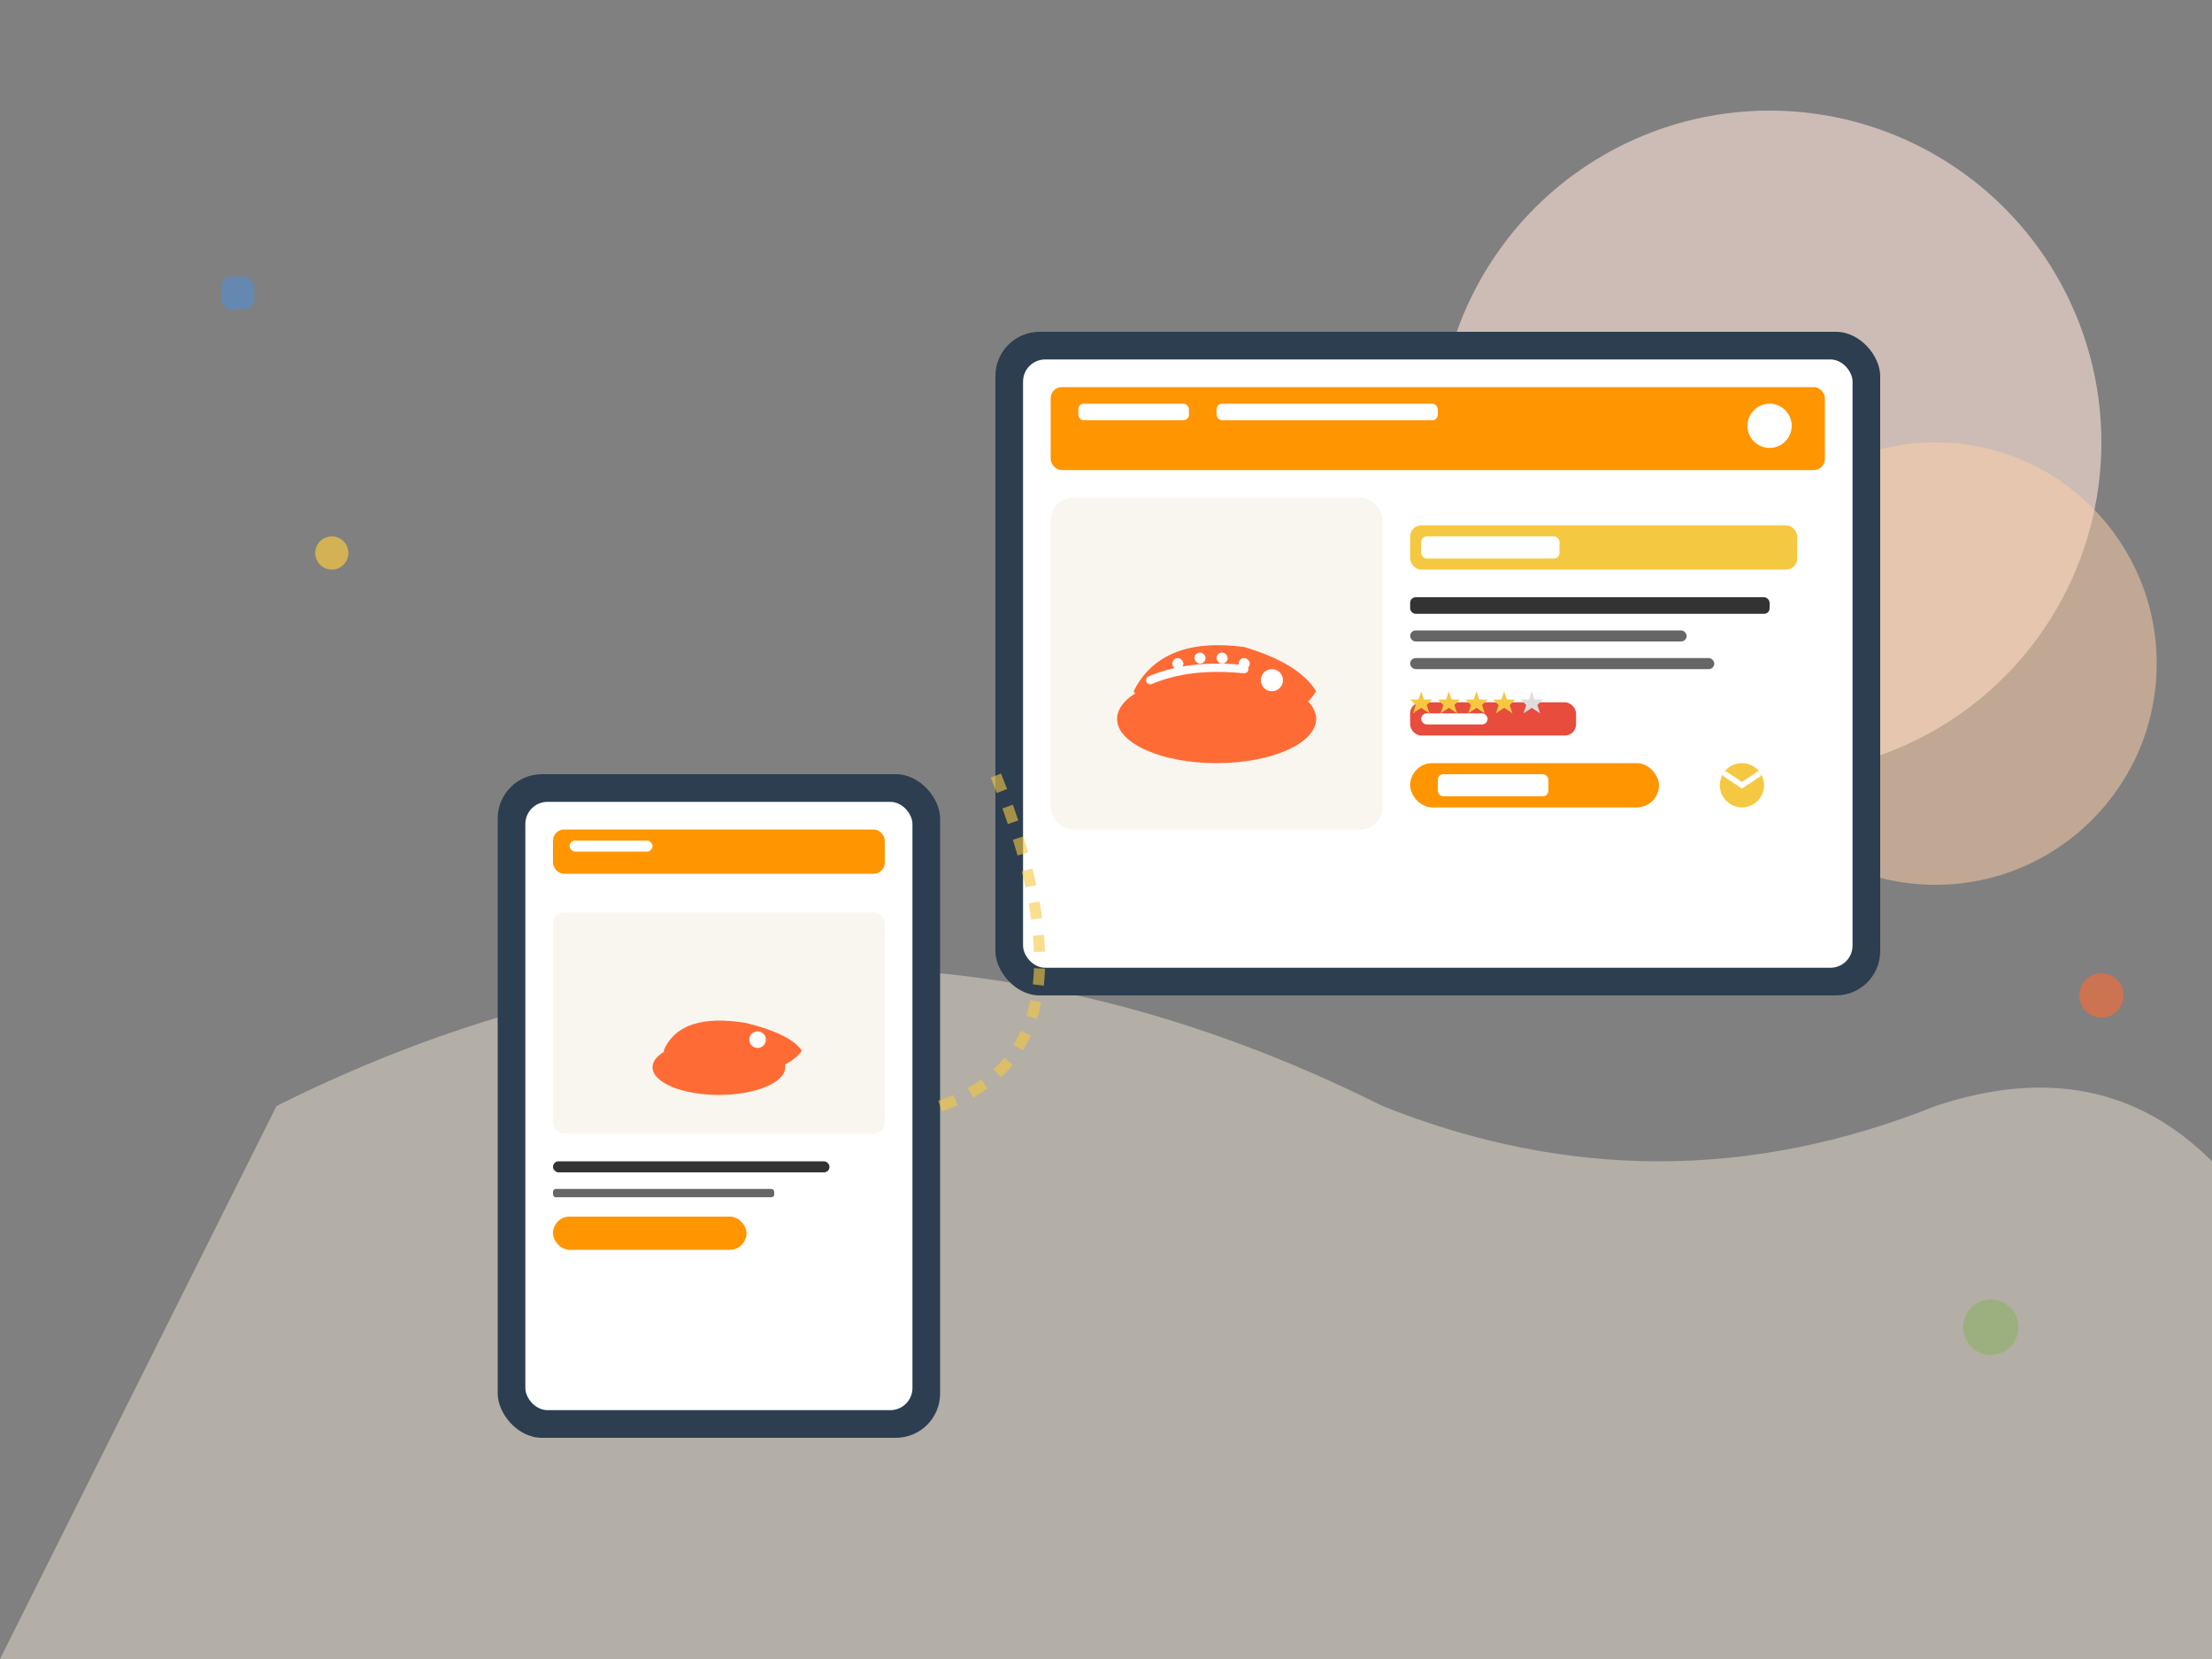 <svg width="400" height="300" viewBox="0 0 400 300" fill="none" xmlns="http://www.w3.org/2000/svg">
  <rect x="0" y="0" width="400" height="300" fill="#808080" stroke="none"/>
  <!-- Background shapes -->
  <circle cx="320" cy="80" r="60" fill="#FFE5D9" opacity="0.6"/>
  <circle cx="350" cy="120" r="40" fill="#FFD1A9" opacity="0.5"/>
  <path d="M50 200 Q150 150 250 200 Q300 220 350 200 Q380 190 400 210 L400 300 L0 300 Z" fill="#FFF3E0" opacity="0.4"/>
  
  <!-- Main device mockup -->
  <rect x="180" y="60" width="160" height="120" rx="8" fill="#2C3E50"/>
  <rect x="185" y="65" width="150" height="110" rx="4" fill="#FFFFFF"/>
  
  <!-- Amazon interface -->
  <!-- Header -->
  <rect x="190" y="70" width="140" height="15" rx="2" fill="#FF9500"/>
  <rect x="195" y="73" width="20" height="3" rx="1" fill="#FFFFFF"/>
  <rect x="220" y="73" width="40" height="3" rx="1" fill="#FFFFFF"/>
  <circle cx="320" cy="77" r="4" fill="#FFFFFF"/>
  
  <!-- Product image area -->
  <rect x="190" y="90" width="60" height="60" rx="4" fill="#F9F6F0"/>
  
  <!-- Orange sneaker -->
  <g transform="translate(200, 105)">
    <!-- Shoe sole -->
    <ellipse cx="20" cy="25" rx="18" ry="8" fill="#FF6B35"/>
    <!-- Shoe upper -->
    <path d="M5 20 Q10 10 25 12 Q35 15 38 20 Q35 25 25 28 Q10 28 5 20 Z" fill="#FF6B35"/>
    <!-- Shoe details -->
    <path d="M8 18 Q15 15 25 16" stroke="#FFFFFF" stroke-width="1.5" stroke-linecap="round" fill="none"/>
    <circle cx="30" cy="18" r="2" fill="#FFFFFF"/>
    <!-- Laces -->
    <rect x="12" y="14" width="2" height="2" rx="1" fill="#FFFFFF"/>
    <rect x="16" y="13" width="2" height="2" rx="1" fill="#FFFFFF"/>
    <rect x="20" y="13" width="2" height="2" rx="1" fill="#FFFFFF"/>
    <rect x="24" y="14" width="2" height="2" rx="1" fill="#FFFFFF"/>
  </g>
  
  <!-- Product info -->
  <rect x="255" y="95" width="70" height="8" rx="2" fill="#F5C842"/>
  <rect x="257" y="97" width="25" height="4" rx="1" fill="#FFFFFF"/>
  
  <!-- Product details -->
  <rect x="255" y="108" width="65" height="3" rx="1" fill="#333"/>
  <rect x="255" y="114" width="50" height="2" rx="1" fill="#666"/>
  <rect x="255" y="119" width="55" height="2" rx="1" fill="#666"/>
  
  <!-- Price -->
  <rect x="255" y="127" width="30" height="6" rx="2" fill="#E74C3C"/>
  <rect x="257" y="129" width="12" height="2" rx="1" fill="#FFFFFF"/>
  
  <!-- Buy button -->
  <rect x="255" y="138" width="45" height="8" rx="4" fill="#FF9500"/>
  <rect x="260" y="140" width="20" height="4" rx="1" fill="#FFFFFF"/>
  
  <!-- Shopping cart icon -->
  <circle cx="315" cy="142" r="4" fill="#F5C842"/>
  <path d="M312 140 L315 142 L318 140" stroke="#FFFFFF" stroke-width="1" stroke-linecap="round" fill="none"/>
  
  <!-- Star ratings -->
  <g transform="translate(255, 125)">
    <path d="M2 0 L2.5 1.5 L4 1.5 L3 2.5 L3.5 4 L2 3 L0.5 4 L1 2.5 L0 1.5 L1.5 1.5 Z" fill="#F5C842"/>
    <path d="M7 0 L7.5 1.5 L9 1.5 L8 2.5 L8.5 4 L7 3 L5.5 4 L6 2.5 L5 1.5 L6.5 1.5 Z" fill="#F5C842"/>
    <path d="M12 0 L12.5 1.5 L14 1.5 L13 2.5 L13.5 4 L12 3 L10.5 4 L11 2.5 L10 1.5 L11.5 1.5 Z" fill="#F5C842"/>
    <path d="M17 0 L17.5 1.5 L19 1.5 L18 2.5 L18.5 4 L17 3 L15.5 4 L16 2.5 L15 1.5 L16.5 1.5 Z" fill="#F5C842"/>
    <path d="M22 0 L22.5 1.5 L24 1.5 L23 2.5 L23.5 4 L22 3 L20.5 4 L21 2.5 L20 1.5 L21.5 1.5 Z" fill="#DDD"/>
  </g>
  
  <!-- Mobile device -->
  <rect x="90" y="140" width="80" height="120" rx="8" fill="#2C3E50"/>
  <rect x="95" y="145" width="70" height="110" rx="4" fill="#FFFFFF"/>
  
  <!-- Mobile interface -->
  <rect x="100" y="150" width="60" height="8" rx="2" fill="#FF9500"/>
  <rect x="103" y="152" width="15" height="2" rx="1" fill="#FFFFFF"/>
  
  <!-- Mobile product -->
  <rect x="100" y="165" width="60" height="40" rx="2" fill="#F9F6F0"/>
  
  <!-- Mini sneaker -->
  <g transform="translate(115, 175)">
    <ellipse cx="15" cy="18" rx="12" ry="5" fill="#FF6B35"/>
    <path d="M5 15 Q8 8 20 10 Q28 12 30 15 Q28 18 20 20 Q8 20 5 15 Z" fill="#FF6B35"/>
    <circle cx="22" cy="13" r="1.5" fill="#FFFFFF"/>
  </g>
  
  <!-- Mobile details -->
  <rect x="100" y="210" width="50" height="2" rx="1" fill="#333"/>
  <rect x="100" y="215" width="40" height="1.5" rx="0.5" fill="#666"/>
  <rect x="100" y="220" width="35" height="6" rx="3" fill="#FF9500"/>
  
  <!-- Floating elements -->
  <circle cx="60" cy="100" r="3" fill="#F5C842" opacity="0.7"/>
  <circle cx="380" cy="180" r="4" fill="#FF6B35" opacity="0.6"/>
  <rect x="40" y="50" width="6" height="6" rx="2" fill="#4A90E2" opacity="0.5"/>
  <circle cx="360" cy="240" r="5" fill="#7CB342" opacity="0.4"/>
  
  <!-- Connection lines -->
  <path d="M170 200 Q200 190 180 140" stroke="#F5C842" stroke-width="2" stroke-dasharray="3,3" opacity="0.6" fill="none"/>
</svg>